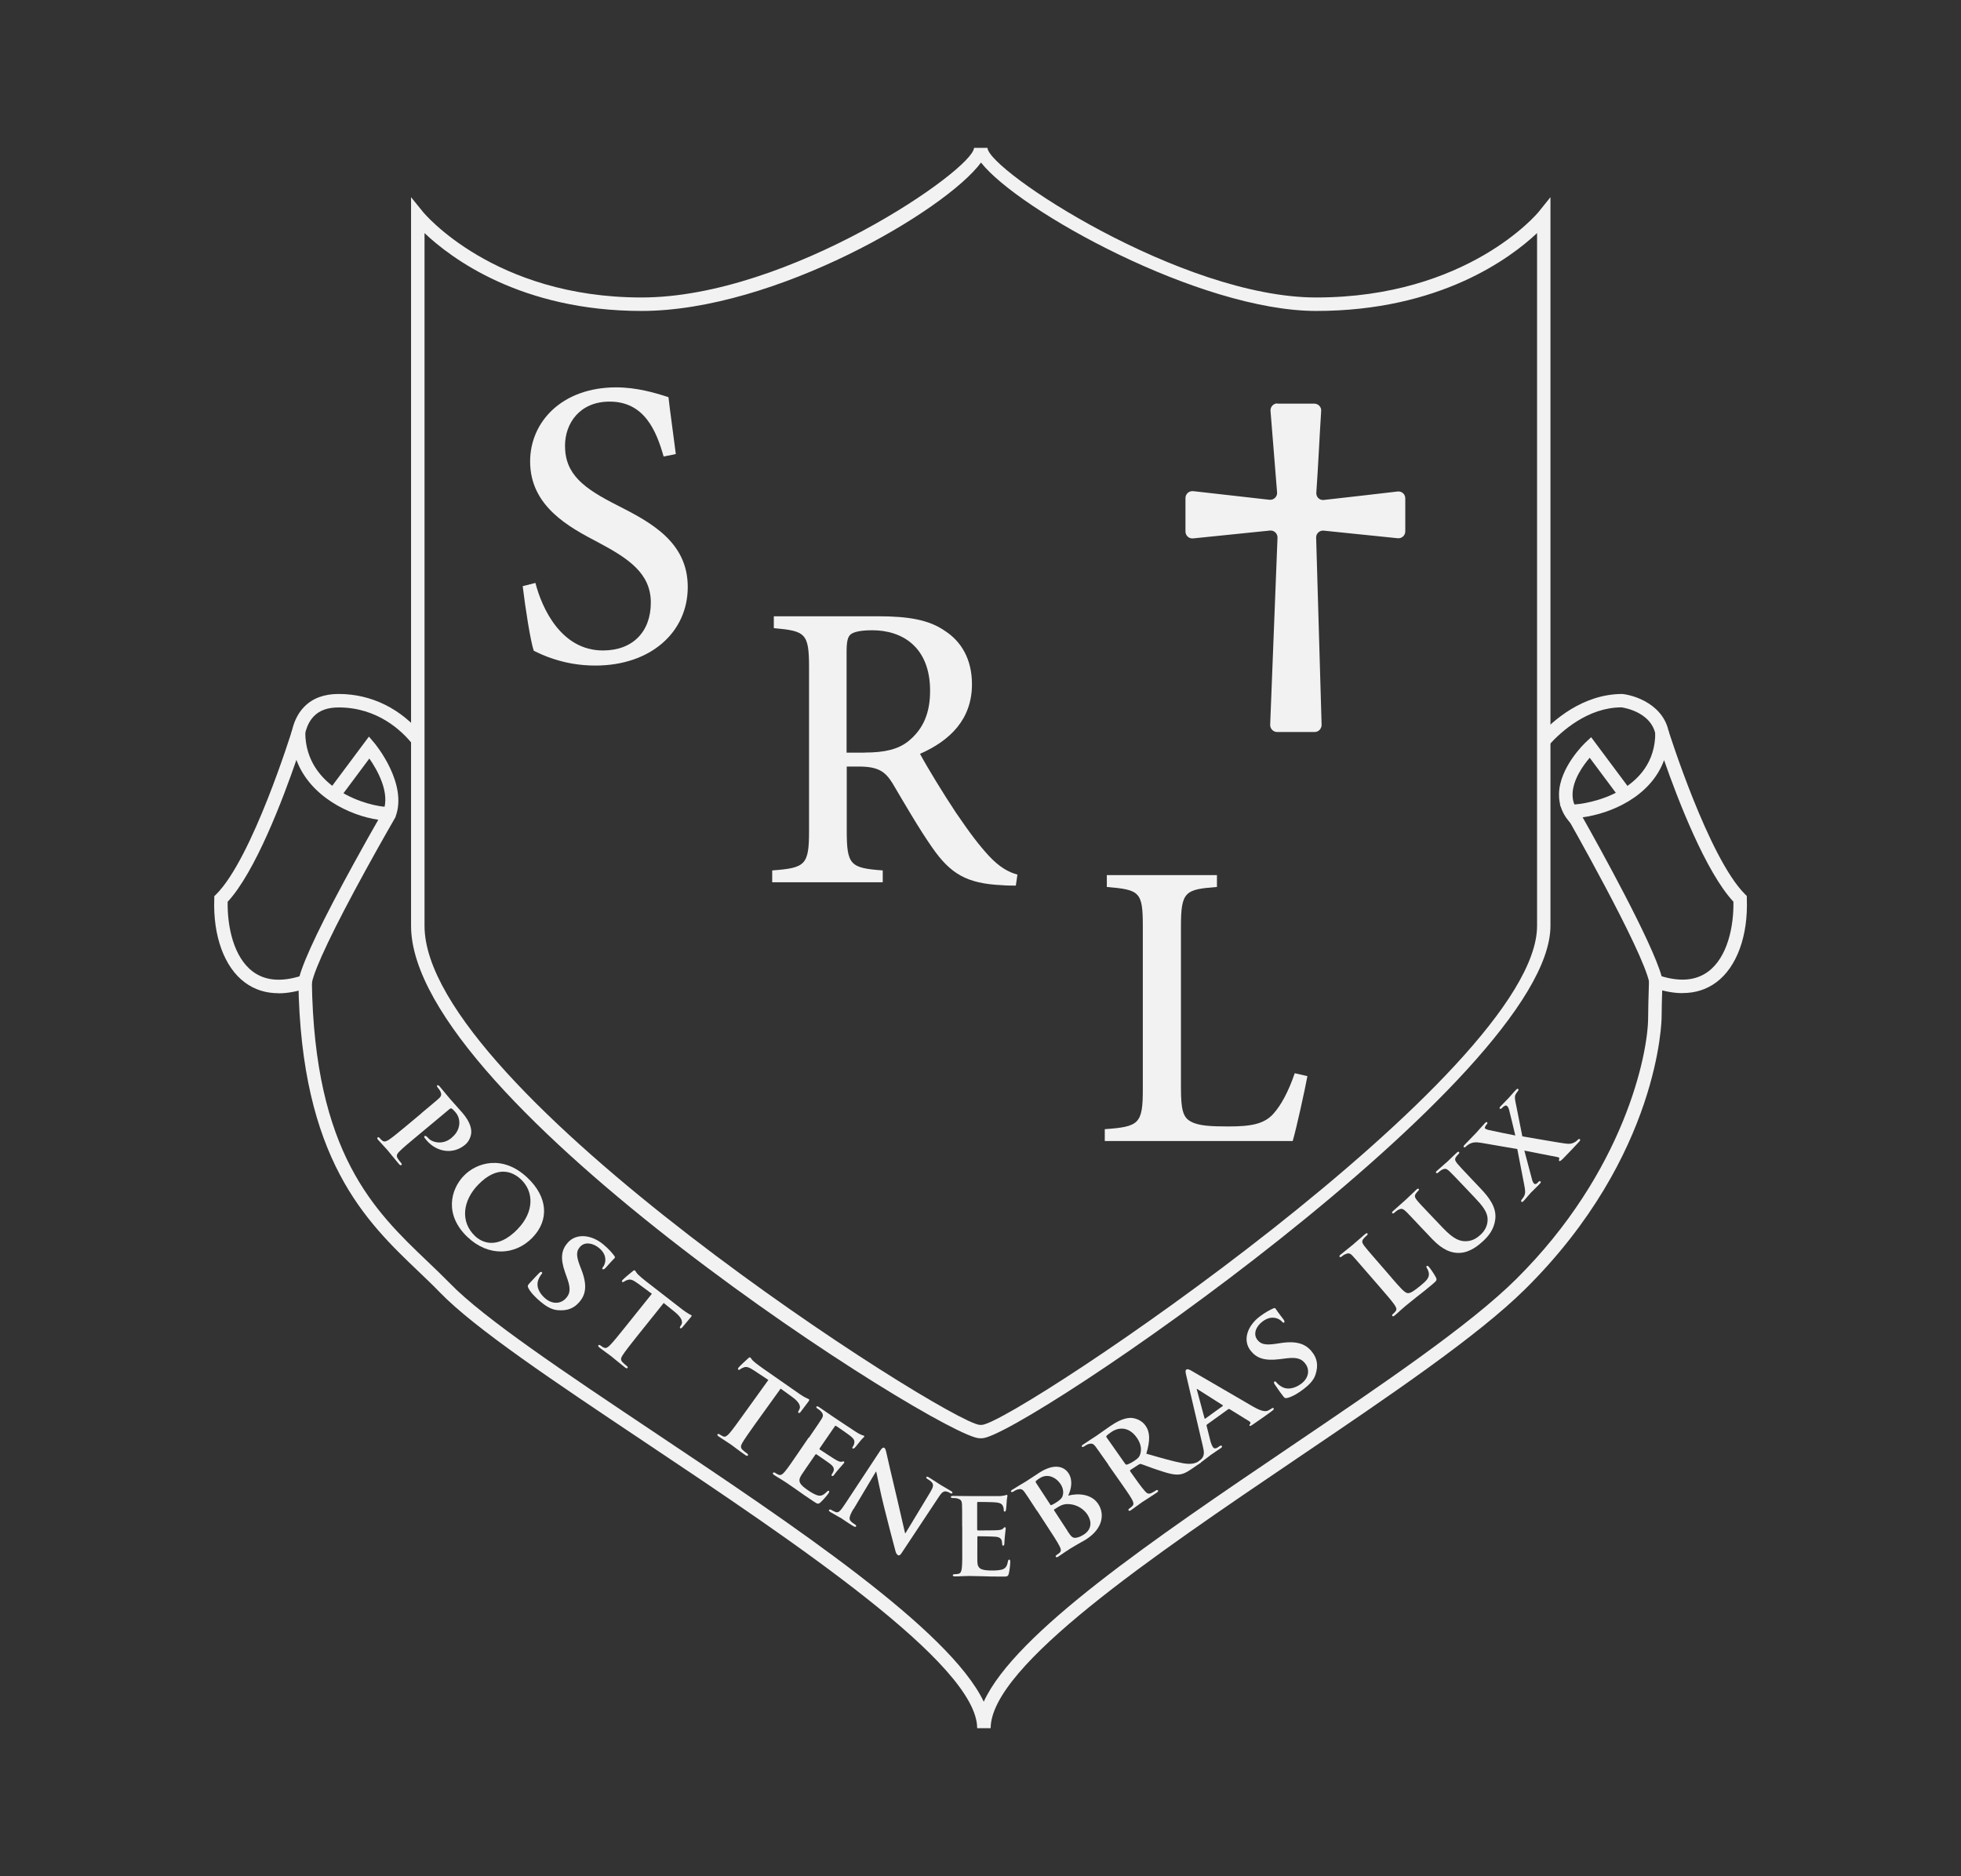 <svg xmlns="http://www.w3.org/2000/svg" id="Layer_1" data-name="Layer 1" viewBox="0 0 229.9 220"><rect x="0" y="0" width="229.9" height="220" fill="#333333" stroke="none"/><defs><style>      .cls-1 {        fill: #f2f2f2;        stroke-width: 0px;      }    </style></defs><g><path class="cls-1" d="M46.35,95.81l-1.42-.68c.85-2.17-.71-4.87-1.63-6.19l-3.42,4.59-1.27-.94,4.64-6.22.64.75c.16.19,3.97,4.83,2.46,8.7h0Z"></path><path class="cls-1" d="M32.65,116.46c-1.49,0-2.81-.42-3.94-1.26-2.41-1.78-3.75-5.45-3.59-9.81v-.31l.23-.22c4.25-4.26,8.84-19.08,8.89-19.23l1.55.23c0,6.61,7.35,8.77,9.89,8.77l.62-.61.06,1.8s-1.59,2.74-3.5,6.22c-3.72,6.78-5.96,11.47-6.3,13.21l-.09.45-.43.15c-1.21.41-2.34.62-3.38.62h-.01ZM26.69,105.74c-.05,2.92.7,6.51,2.96,8.19,1.4,1.04,3.24,1.22,5.46.55.6-2.16,2.73-6.6,6.35-13.2h0c1.19-2.17,2.25-4.05,2.89-5.16-3.31-.48-8-2.69-9.6-7.02-1.58,4.59-4.82,13.16-8.08,16.66l.02-.02Z"></path><g><path class="cls-1" d="M197.26,116.45c-1.04,0-2.17-.21-3.38-.62l-.43-.15-.09-.45c-.76-3.84-9.72-19.55-9.81-19.71l-.68-1.18h1.36c1.95,0,9.83-1.5,9.83-8.42l1.55-.24c.05.15,4.7,14.91,8.96,19.16l.22.22v.31c.17,4.36-1.18,8.03-3.58,9.81-1.13.84-2.45,1.26-3.94,1.26h0ZM194.8,114.47c2.23.67,4.06.49,5.46-.55,2.26-1.68,3.01-5.27,2.96-8.19-3.26-3.5-6.54-12.03-8.13-16.6-1.6,4.36-6.37,6.28-9.55,6.7,2,3.55,8.15,14.64,9.26,18.64h0Z"></path><path class="cls-1" d="M184.25,96.64c-1-1-1.5-2.18-1.48-3.52.04-3.13,2.99-5.95,3.12-6.07l.65-.61,4.58,6.14-1.27.94-3.48-4.67c-.77.9-1.99,2.59-2.01,4.29-.01.9.32,1.68,1.02,2.37l-1.12,1.12h0Z"></path></g><path class="cls-1" d="M115.14,168.64h-.31c-4.27,0-66.64-39.41-66.64-60.09V23.12l1.41,1.74c.08.1,8.3,10.02,25.61,10.02s38.9-15.02,38.98-17.54h1.58c.12,2.64,22.74,17.54,38.53,17.54,17.77,0,25.99-9.92,26.07-10.02l1.4-1.74v85.43c0,17.74-62.22,60.09-66.64,60.09h0ZM49.77,27.34v81.22c0,19.24,61.23,58.18,65.07,58.51h.3c4.06-.4,65.06-41.35,65.06-58.51V27.33c-3.1,2.92-11.39,9.13-25.89,9.13-13.61,0-34.89-11.78-39.3-17.4-4.13,5.6-24.15,17.4-39.8,17.4-14.14,0-22.35-6.2-25.44-9.13h0Z"></path><path class="cls-1" d="M33.97,88.16c0-2.37.57-4.16,1.73-5.32.97-.98,2.32-1.47,4-1.47,3.85,0,7.36,1.74,9.89,4.89l-1.23.99c-1.29-1.61-4.13-4.3-8.66-4.3-1.26,0-2.21.33-2.88,1.01-.85.85-1.28,2.27-1.27,4.2h-1.58Z"></path><path class="cls-1" d="M116.14,202.64h-1.58c0-7.5-21.59-21.93-38.94-33.53-10.68-7.14-19.9-13.3-24.03-17.55-.8-.83-1.66-1.65-2.54-2.49-6.14-5.86-13.77-13.14-14.07-33.98l1.58-.02c.29,20.18,7.35,26.92,13.58,32.86.9.86,1.77,1.69,2.59,2.53,4,4.13,13.6,10.54,23.77,17.34,16.43,10.98,34.8,23.26,38.83,31.73,3.69-8.06,20.05-19.14,35.93-29.89,10.81-7.32,21.01-14.23,26.48-19.65,12.7-12.6,15.48-26.43,15.48-30.69,0-.8.04-2.33.1-4.23l1.58.05c-.06,1.88-.1,3.39-.1,4.18,0,.16-.18,16.17-15.95,31.81-5.57,5.53-15.84,12.48-26.71,19.84-16.88,11.43-36,24.38-36,31.7h0Z"></path><path class="cls-1" d="M181.57,87.38l-1.17-1.06c1.67-1.85,5.17-4.95,9.81-4.95,1.98.24,5.53,1.7,5.53,5.53h-1.58c0-3.39-3.88-3.93-4.05-3.96-3.93,0-7.04,2.78-8.54,4.44Z"></path></g><g><path class="cls-1" d="M49.4,130.53c1.47-1.23,1.75-1.46,2.05-1.73.31-.3.34-.47.16-.87-.05-.1-.18-.27-.3-.42-.09-.1-.11-.2-.04-.25s.16,0,.29.15c.44.52.97,1.16,1.21,1.45.35.4,1.05,1.17,1.44,1.62,1.06,1.23,1.04,2.03,1.04,2.3-.02.39-.21,1.03-.74,1.46-1.37,1.14-3.28.88-4.49-.52-.04-.05-.21-.25-.24-.3-.05-.06-.07-.15,0-.21.08-.07.22,0,.41.22.47.55,1.73.84,2.72.01.32-.27.93-.83.94-1.78.01-.63-.29-1.07-.49-1.29-.13-.15-.3-.33-.42-.39-.07-.04-.15-.01-.25.07l-3.85,3.21c-.89.74-1.66,1.38-2.04,1.78-.25.26-.38.47-.17.8.1.16.27.39.4.53.1.11.08.2.03.24-.07.06-.17,0-.26-.09-.57-.66-1.14-1.39-1.36-1.65-.19-.22-.77-.83-1.11-1.22-.11-.12-.13-.22-.06-.28.05-.04.13-.05.24.07.12.15.23.25.33.32.22.16.45.07.77-.13.45-.3,1.21-.94,2.11-1.68l1.71-1.43h-.03Z"></path><path class="cls-1" d="M54.39,137.85c1.5-1.54,4.55-2.49,7.43.23,2.4,2.26,2.61,4.97.59,7.05-2.02,2.07-5.14,2.25-7.59-.07-2.76-2.61-2-5.6-.43-7.21ZM60.68,144.12c1.95-2,1.93-4.38.4-5.83-1.06-1-2.84-1.62-5.01.61-1.81,1.86-2.16,4.34-.37,6.04.67.63,2.48,1.75,4.99-.82h0Z"></path><path class="cls-1" d="M61.94,151.01c-.1-.2-.1-.27.09-.49.45-.51,1.01-1.07,1.15-1.22.13-.15.26-.21.34-.14.09.08.02.18-.03.24-.11.12-.25.35-.34.57-.4.89.15,1.75.78,2.28.87.73,1.85.63,2.44-.05.36-.42.61-.91.17-2.18l-.29-.82c-.59-1.68-.43-2.64.3-3.48,1.01-1.16,2.8-.96,4.19.2.65.54,1.08,1.06,1.29,1.35.07.1.09.17.03.24-.11.12-.37.36-1.02,1.11-.18.2-.31.26-.39.2-.07-.06-.05-.14.04-.25.08-.09.28-.42.28-.85,0-.3-.08-.84-.73-1.38-.72-.6-1.69-.78-2.25-.13-.37.43-.5.9-.03,2.14l.22.57c.7,1.83.48,2.9-.27,3.76-.61.71-1.38,1.05-2.55.94-.77-.06-1.48-.56-2.01-1.01-.58-.49-1.15-1.06-1.42-1.61h.01Z"></path><path class="cls-1" d="M76.42,151.7l-1.57-1.16c-.61-.45-.91-.58-1.24-.47-.22.06-.37.15-.44.2-.09.06-.15.09-.22.04s-.05-.13.04-.23c.13-.16,1.09-.96,1.18-1.02.12-.11.21-.14.27-.09.08.06.12.23.35.46.28.27.66.59,1,.85l4.2,3.26c.33.26.57.4.74.5.18.11.28.15.32.17.07.05.04.12-.09.27-.17.21-.77.92-.98,1.17-.09.09-.16.13-.22.09-.08-.06-.07-.13.04-.29l.07-.11c.18-.27.15-.78-.77-1.52l-1.29-1.04-3.19,3.98c-.72.9-1.33,1.69-1.63,2.15-.19.3-.28.54,0,.82.12.13.35.33.5.44.12.09.12.19.08.23-.06.07-.16.04-.28-.05-.68-.53-1.35-1.1-1.64-1.33-.23-.18-.97-.7-1.38-1.02-.13-.1-.17-.19-.12-.26.04-.05.12-.08.25.02.15.12.29.21.39.25.25.12.46-.02.72-.28.38-.38,1-1.15,1.73-2.06l3.19-3.98h-.01Z"></path><path class="cls-1" d="M90.1,161.82l-1.63-1.08c-.63-.42-.94-.53-1.26-.41-.21.07-.36.17-.43.22-.09.07-.15.1-.22.05s-.05-.13.02-.24c.12-.17,1.04-1.01,1.12-1.08.12-.12.2-.15.26-.11.09.06.13.22.38.44.29.26.69.55,1.04.8l4.36,3.04c.34.24.59.38.77.46.19.09.29.13.33.16.07.05.04.12-.07.28-.16.22-.73.96-.92,1.22-.09.1-.16.14-.22.1-.09-.06-.08-.12.02-.29l.06-.12c.17-.28.11-.79-.85-1.47l-1.34-.97-2.98,4.14c-.67.94-1.24,1.75-1.52,2.23-.17.31-.25.55.04.82.13.13.37.31.53.42.12.09.13.18.09.23-.05.07-.16.05-.29-.04-.71-.49-1.4-1.03-1.71-1.25-.24-.17-1-.64-1.43-.94-.13-.09-.18-.18-.13-.25.04-.05.11-.08.25.01.16.11.3.19.4.23.26.11.45-.05.71-.32.36-.4.94-1.21,1.61-2.14l2.98-4.14h.03Z"></path><path class="cls-1" d="M94.84,168.57c1.08-1.58,1.28-1.87,1.49-2.21.22-.37.19-.55-.09-.88-.07-.08-.25-.22-.41-.32-.11-.07-.16-.16-.11-.23.05-.07.15-.04.32.07.57.38,1.25.86,1.56,1.07.35.23,2.76,1.85,2.98,1.97.21.12.41.2.5.24.07.03.16.03.21.07.06.04.04.1,0,.15-.05.07-.2.15-.55.61-.09.1-.42.54-.53.64-.05.04-.15.15-.24.09-.08-.05-.05-.11,0-.19.05-.07.16-.26.18-.43.04-.24.05-.44-.46-.85-.17-.15-1.46-1.04-1.68-1.18-.05-.03-.1-.01-.14.05l-1.76,2.56c-.04.06-.06.12,0,.16.25.16,1.66,1.1,1.93,1.24.28.15.46.23.63.19.14-.02.22-.05.27-.02s.05.11.01.17c-.04.06-.18.22-.61.7-.17.19-.48.59-.53.66-.06.09-.17.22-.27.16-.08-.05-.07-.1-.04-.15.06-.12.16-.25.22-.4.08-.25.05-.5-.33-.81-.18-.16-1.41-1-1.68-1.18-.05-.03-.09,0-.14.07l-.57.83c-.24.35-.86,1.23-1.05,1.54-.46.73-.23,1.11.88,1.85.29.19.75.48,1.12.55.36.06.63-.08,1-.46.1-.09.16-.13.23-.08.09.06,0,.2-.07.31-.16.23-.73.88-.94,1.05-.26.22-.36.15-.77-.12-.82-.54-1.47-.99-1.99-1.37-.53-.37-.93-.65-1.25-.86-.12-.08-.37-.23-.63-.4-.27-.16-.55-.33-.77-.48-.14-.09-.19-.18-.13-.25.04-.05.11-.09.25,0,.16.11.29.18.41.22.26.1.45-.05.7-.34.35-.41.91-1.22,1.56-2.18l1.25-1.83h.04Z"></path><path class="cls-1" d="M100.05,176.94c-.5.84-.52,1.17-.35,1.38.15.18.36.32.54.43.13.08.16.17.12.23-.06.09-.17.05-.33-.04-.72-.44-1.22-.8-1.42-.93-.1-.06-.66-.35-1.23-.7-.15-.09-.25-.17-.18-.27.04-.06.15-.06.25,0,.15.09.36.2.54.26.34.11.56-.16,1.16-1.07l4.1-6.22c.13-.21.31-.32.42-.25.14.09.19.34.26.64.05.22.66,2.94,1.28,5.49.29,1.21.82,3.61.89,3.86l.05.03,2.89-4.78c.4-.66.42-.91.22-1.17-.12-.16-.39-.33-.54-.42-.14-.09-.15-.16-.11-.22.06-.09.18-.03.34.07.58.36,1.16.75,1.4.9.13.08.56.31,1.11.65.15.09.25.17.19.26-.04.06-.13.07-.26,0-.11-.07-.2-.12-.37-.17-.36-.1-.57.03-.96.62l-4.38,6.61c-.15.24-.3.28-.39.23-.19-.12-.27-.32-.31-.5-.29-1.06-.85-3.23-1.31-5.06-.49-1.9-.85-3.91-.94-4.23l-.04-.02-2.63,4.41h0v-.02Z"></path><path class="cls-1" d="M112.8,179.02c0-1.9,0-2.25-.02-2.65-.03-.43-.15-.56-.57-.68-.11-.03-.33-.04-.52-.04-.13,0-.22-.04-.22-.13s.11-.12.3-.12c.69,0,1.53.03,1.9.02h3.59c.24-.02.45-.06.55-.08.07-.02.15-.06.21-.06.08,0,.09.06.09.12,0,.09-.07.23-.1.81-.01.13-.04.68-.07.83-.01.06-.05.2-.15.2-.09,0-.11-.06-.11-.16,0-.09-.02-.31-.09-.46-.11-.22-.21-.4-.87-.46-.22-.03-1.8-.06-2.07-.05-.06,0-.09.04-.09.12v3.09c0,.07.02.13.09.13.3,0,2.01,0,2.31-.03.32-.03.51-.06.63-.19.11-.09.15-.16.21-.16s.11.06.11.13-.03.28-.1.91c-.03.25-.06.75-.06.84,0,.1-.01.28-.13.28-.09,0-.12-.04-.12-.1-.02-.13-.02-.29-.05-.46-.08-.25-.24-.44-.73-.48-.24-.03-1.74-.06-2.07-.06-.06,0-.08.06-.07.13v1c0,.43-.01,1.49,0,1.85.03.85.44,1.04,1.78,1.04.34,0,.9-.02,1.24-.16.33-.15.48-.41.57-.93.03-.13.06-.19.15-.19.11,0,.12.16.12.29,0,.28-.1,1.13-.18,1.38-.09.32-.21.32-.7.32-.99,0-1.78-.01-2.42-.04-.64-.01-1.14-.03-1.53-.03-.15,0-.43.02-.75.02-.32.02-.64.03-.91.03-.16,0-.25-.04-.25-.13,0-.06.05-.13.21-.13.19,0,.34-.02.46-.05.27-.06.34-.3.39-.66.06-.53.06-1.52.05-2.66v-2.21h-.01v.02Z"></path><path class="cls-1" d="M121.57,177.15c-1.04-1.6-1.24-1.9-1.47-2.22-.26-.34-.43-.39-.85-.27-.11.03-.3.14-.46.24-.11.07-.21.08-.26,0s.02-.15.19-.25c.58-.37,1.3-.79,1.52-.92.56-.35,1.27-.84,1.65-1.08,2-1.26,3.02-.47,3.38.09.53.82.33,1.84-.04,2.63,1.09-.29,2.72-.25,3.53.99.74,1.13.59,2.86-1.45,4.15-.12.08-.51.3-.91.52-.39.23-.78.46-.96.57-.13.08-.36.24-.62.41-.26.18-.53.37-.75.51-.14.09-.24.1-.29.02-.03-.05-.04-.13.1-.22.16-.1.28-.19.37-.28.19-.19.13-.43-.04-.76-.24-.48-.78-1.31-1.41-2.27l-1.21-1.86h-.02ZM123.12,176.41c.06.09.1.08.15.06.12-.04.29-.13.54-.29.36-.23.66-.47.75-.73.15-.4.11-.92-.22-1.43-.46-.71-1.46-1.32-2.42-.71-.15.09-.36.23-.46.33-.07.06-.06.12.01.24l1.66,2.54h-.01ZM125.14,179.51c.45.69.63.88,1.07.79.36-.07.62-.22.87-.38.59-.37,1.15-1.18.39-2.35-.32-.48-1.07-1.18-2.26-1.21-.33-.02-.71.06-1.14.33l-.48.3s-.05.05-.01.11l1.56,2.39h0v.02Z"></path><path class="cls-1" d="M129.95,171.75c-1.1-1.56-1.3-1.85-1.54-2.17-.27-.33-.45-.37-.86-.24-.1.04-.3.15-.46.26-.11.08-.21.09-.26.02s.02-.16.18-.26c.57-.39,1.27-.83,1.49-.98.37-.25,1.34-.94,1.67-1.17.69-.47,1.52-.94,2.36-.96.45,0,1.27.21,1.76.9.54.76.57,1.74.1,3.3,1.78.51,3.19.92,4.3,1.12,1.02.18,1.43-.03,1.63-.11.13-.05.19-.09.27-.15.09-.06.18-.03.21.02.06.09,0,.16-.13.25l-1.03.7c-.6.41-.94.55-1.33.6-.63.09-1.38-.12-2.54-.51-.82-.26-1.76-.64-2.01-.71-.11-.02-.17.01-.25.06l-.99.64s-.07.08-.03.14l.1.15c.67.96,1.25,1.75,1.6,2.15.25.28.43.44.8.26.18-.08.42-.23.56-.32.09-.06.18-.03.21.02.05.07-.01.17-.15.26-.63.43-1.55,1-1.71,1.11-.21.14-.87.65-1.3.94-.13.09-.23.11-.29.03-.04-.05-.04-.13.1-.23.16-.11.27-.2.36-.3.19-.2.11-.43-.06-.76-.26-.47-.83-1.28-1.49-2.22l-1.28-1.82h0v-.02ZM131.89,171.61c.08.11.13.13.23.12.29-.09.62-.28.89-.46.43-.29.55-.43.64-.69.17-.46.22-1.15-.37-2-1.02-1.45-2.29-1.14-2.93-.71-.27.18-.52.37-.61.47-.06.07-.06.13,0,.21l2.15,3.06h0Z"></path><path class="cls-1" d="M141.5,167.05c-.06.04-.06.06-.04.14l.44,1.76c.08.33.22.61.3.73.13.18.31.22.64-.02l.16-.11c.13-.09.19-.06.24,0,.06.08.02.15-.09.23-.35.25-.87.57-1.21.82-.11.08-.65.52-1.21.92-.13.1-.21.12-.27.03-.05-.06-.04-.13.04-.19.1-.07.21-.17.3-.24.43-.42.38-.86.22-1.53l-1.96-8.36c-.09-.37-.1-.55.01-.63.16-.11.27-.05.55.09.67.37,5.53,3.23,7.34,4.27,1.09.62,1.49.53,1.71.43.18-.09.3-.16.43-.25.1-.07.17-.07.22,0,.06.08.02.15-.38.44-.37.27-1.15.83-2.06,1.45-.2.13-.32.22-.37.14-.05-.06-.05-.11.05-.2.06-.06.06-.21-.07-.3l-2.33-1.44c-.07-.04-.11-.03-.16,0l-2.5,1.8h0v.02ZM143.35,164.86s.04-.07,0-.09l-2.91-1.85s-.09-.08-.12-.06c-.04.03,0,.09.01.14l.88,3.29c.01.06.05.07.09.05l2.05-1.48h0Z"></path><path class="cls-1" d="M150.91,163.91c-.22.06-.29.04-.47-.19-.42-.54-.86-1.19-.97-1.36-.12-.15-.15-.29-.07-.36.09-.07.18.01.23.08.1.13.3.31.5.44.8.56,1.77.22,2.43-.28.9-.68,1.01-1.66.46-2.36-.34-.43-.78-.78-2.13-.62l-.88.11c-1.79.22-2.71-.13-3.4-1.01-.95-1.21-.38-2.89,1.07-3.99.67-.51,1.28-.82,1.61-.96.11-.05.19-.05.24.02.1.13.28.43.9,1.22.16.21.2.35.12.42-.07.05-.15.02-.24-.09-.07-.09-.36-.36-.78-.44-.3-.07-.85-.1-1.53.42-.75.57-1.12,1.46-.59,2.14.35.44.79.67,2.12.47l.61-.09c1.96-.3,2.98.14,3.68,1.04.58.73.76,1.54.41,2.64-.22.73-.87,1.31-1.42,1.73-.6.46-1.29.88-1.9,1.03h0Z"></path><path class="cls-1" d="M163.12,149.8c1.06,1.22,1.58,1.83,1.95,1.83.3,0,.73-.27,1.51-.92.54-.45.91-.78.94-1.25.02-.23-.11-.58-.24-.78-.07-.1-.09-.18-.01-.24.07-.06.18.02.28.14.1.11.64.87.8,1.22.12.27.11.35-.42.79-.72.6-1.31,1.08-1.83,1.47-.51.41-.94.75-1.35,1.09-.11.09-.32.29-.56.49-.23.21-.47.43-.68.6-.12.11-.22.13-.28.06-.04-.05-.05-.13.07-.23.15-.12.25-.23.32-.33.17-.22.07-.44-.14-.75-.3-.44-.95-1.19-1.71-2.07l-1.46-1.68c-1.25-1.45-1.49-1.71-1.76-2.01-.3-.31-.48-.33-.88-.15-.1.04-.23.14-.36.24-.11.1-.2.11-.26.04s-.01-.15.14-.27c.47-.39,1.12-.9,1.4-1.13.24-.2,1.04-.91,1.43-1.24.15-.12.23-.16.29-.09s.03.15-.09.25c-.11.09-.26.24-.36.36-.23.27-.2.47.07.83.24.32.47.59,1.73,2.04l1.46,1.68h0Z"></path><path class="cls-1" d="M166.61,143.92c-1.32-1.39-1.55-1.66-1.85-1.93-.33-.3-.5-.31-.88-.11-.1.05-.27.19-.4.31-.11.1-.19.12-.26.05-.06-.06-.02-.15.13-.27.51-.47,1.18-1.04,1.46-1.3.24-.22.87-.84,1.22-1.16.14-.13.23-.17.29-.11s.04.15-.06.24c-.11.1-.15.16-.25.29-.21.27-.16.47.12.82.25.31.5.57,1.82,1.96l1.22,1.28c1.27,1.33,2.02,1.61,2.84,1.54.74-.06,1.23-.45,1.56-.75.42-.38.8-.95.83-1.67.06-.99-.67-1.8-1.56-2.74l-1.09-1.15c-1.32-1.39-1.57-1.64-1.86-1.92-.32-.29-.49-.32-.88-.12-.1.05-.27.19-.38.29-.11.1-.19.12-.26.05s-.02-.15.12-.26c.49-.45,1.16-1.02,1.17-1.03.11-.1.73-.71,1.11-1.06.13-.12.22-.16.28-.09.06.06.04.15-.07.25-.11.1-.15.16-.25.29-.22.28-.16.47.12.82.26.3.5.57,1.82,1.96l.93.98c.97,1.02,1.88,2.2,1.7,3.6-.15,1.18-.79,1.95-1.41,2.53-.5.46-1.52,1.36-2.79,1.4-.89.03-1.92-.29-3.18-1.61l-1.28-1.35h0l-.03-.03Z"></path><path class="cls-1" d="M178.46,133.24c.75.12,4.77.84,5.29.87.36.03.6-.04.86-.18.17-.09.32-.23.4-.32.06-.06.16-.08.21-.03.07.06.03.17-.07.27l-.26.28c-.21.23-.92.99-1.67,1.75-.25.24-.35.3-.42.25-.05-.05-.06-.13,0-.24.03-.05.02-.18-.17-.21-1.43-.27-2.8-.55-3.92-.77l.9,3.39c.06.24.16.42.26.5.1.07.23.03.32-.05.05-.05.13-.12.2-.2.05-.05.17-.07.22-.02.06.06.03.15-.09.27l-.16.17s-.67.66-.9.89c-.17.19-.58.68-.72.83l-.15.16c-.09.1-.16.11-.22.06-.05-.05-.06-.15.01-.23.06-.06.18-.22.28-.39.19-.35.18-.64.03-1.38l-.81-4.18-4.24-.73c-.6-.1-.98-.08-1.4.15-.19.11-.35.24-.44.34-.05.05-.13.06-.2,0-.05-.05,0-.15.11-.26.21-.23.95-.98,1.38-1.43.12-.13.65-.74.98-1.09.12-.13.2-.18.27-.12.07.06.04.15-.04.24-.05.05-.13.16-.18.26-.06.11-.05.2.01.25s.22.12.37.15c1.15.26,2.16.45,3.15.65-.16-.66-.63-2.65-.74-3.05-.06-.2-.16-.35-.24-.42-.07-.06-.19-.05-.31.02-.12.07-.25.2-.32.27-.05.05-.15.09-.21.03s-.03-.15.11-.29c.35-.37.78-.8.95-.98.17-.18.51-.6.85-.94.1-.11.18-.15.25-.09.05.05.05.14-.04.24-.09.1-.18.24-.27.4-.15.27-.06.67.08,1.33l.71,3.57h0Z"></path></g><g><path class="cls-1" d="M149.74,47.33h4.34c.47,0,.84.39.81.84-.2,3.09-.35,6.52-.57,9.61-.03.5.39.91.89.84,2.01-.23,6.69-.75,8.65-.99.49-.05.89.32.89.81v3.86c0,.49-.42.86-.89.81l-8.67-.89c-.49-.05-.91.34-.89.82l.64,21.95c0,.45-.35.84-.81.84h-4.41c-.45,0-.82-.39-.81-.84l.86-21.94c.02-.49-.4-.89-.89-.84l-9.01.92c-.47.05-.89-.32-.89-.81v-3.92c0-.49.42-.86.91-.81l8.94,1.01c.5.05.94-.37.89-.87l-.77-9.56c-.03-.47.34-.87.81-.87l-.02.03h0Z"></path><g><path class="cls-1" d="M77.8,53.52c-.86-3.02-2.26-6.43-6.33-6.43-3.5,0-5.23,2.54-5.23,5.18,0,3.36,2.21,4.99,6.09,6.96,3.98,2.02,8.3,4.32,8.3,9.6s-4.32,9.21-10.85,9.21c-1.92,0-3.5-.34-4.7-.72-1.25-.38-1.97-.77-2.5-1.01-.38-1.06-1.01-5.13-1.3-7.58l1.49-.38c.77,2.98,3.02,7.92,7.92,7.92,3.5,0,5.61-2.21,5.61-5.61s-2.54-5.13-6.14-7.05c-3.41-1.78-8.01-4.22-8.01-9.5,0-4.7,3.79-8.69,10.08-8.69,2.4,0,4.51.62,6.14,1.15.19,1.73.48,3.65.86,6.67l-1.44.29h.01Z"></path><path class="cls-1" d="M119.08,103.84c-.53,0-1.06,0-1.63-.05-4.08-.19-6-1.3-8.16-4.41-1.58-2.26-3.26-5.18-4.65-7.53-.86-1.39-1.68-1.97-3.98-1.97h-1.39v7.53c0,4.03.43,4.37,4.22,4.65v1.39h-12.96v-1.39c3.89-.29,4.32-.62,4.32-4.65v-19.15c0-4.03-.43-4.27-4.13-4.61v-1.39h12.19c3.65,0,6,.43,7.82,1.68,1.97,1.25,3.22,3.36,3.22,6.29,0,4.13-2.59,6.62-6.09,8.16.82,1.54,2.78,4.75,4.22,6.91,1.73,2.54,2.74,3.84,3.84,5.04,1.25,1.34,2.3,1.92,3.36,2.21l-.19,1.3h0ZM101.37,88.24c2.35,0,3.94-.38,5.13-1.34,1.78-1.44,2.54-3.36,2.54-5.9,0-5.18-3.31-7.1-6.77-7.1-1.39,0-2.16.19-2.54.48-.34.29-.48.82-.48,2.06v11.81h2.12Z"></path><path class="cls-1" d="M153.28,126.16c-.29,1.58-1.3,6.19-1.73,7.63h-22.03v-1.39c4.03-.29,4.46-.62,4.46-4.7v-19.05c0-4.08-.34-4.32-4.22-4.65v-1.39h12.91v1.39c-3.74.29-4.22.53-4.22,4.65v18.91c0,2.54.24,3.46,1.15,3.94.91.53,2.5.58,4.41.58,2.54,0,4.17-.24,5.28-1.49.86-.96,1.73-2.5,2.5-4.75l1.49.34v-.02Z"></path></g></g></svg>